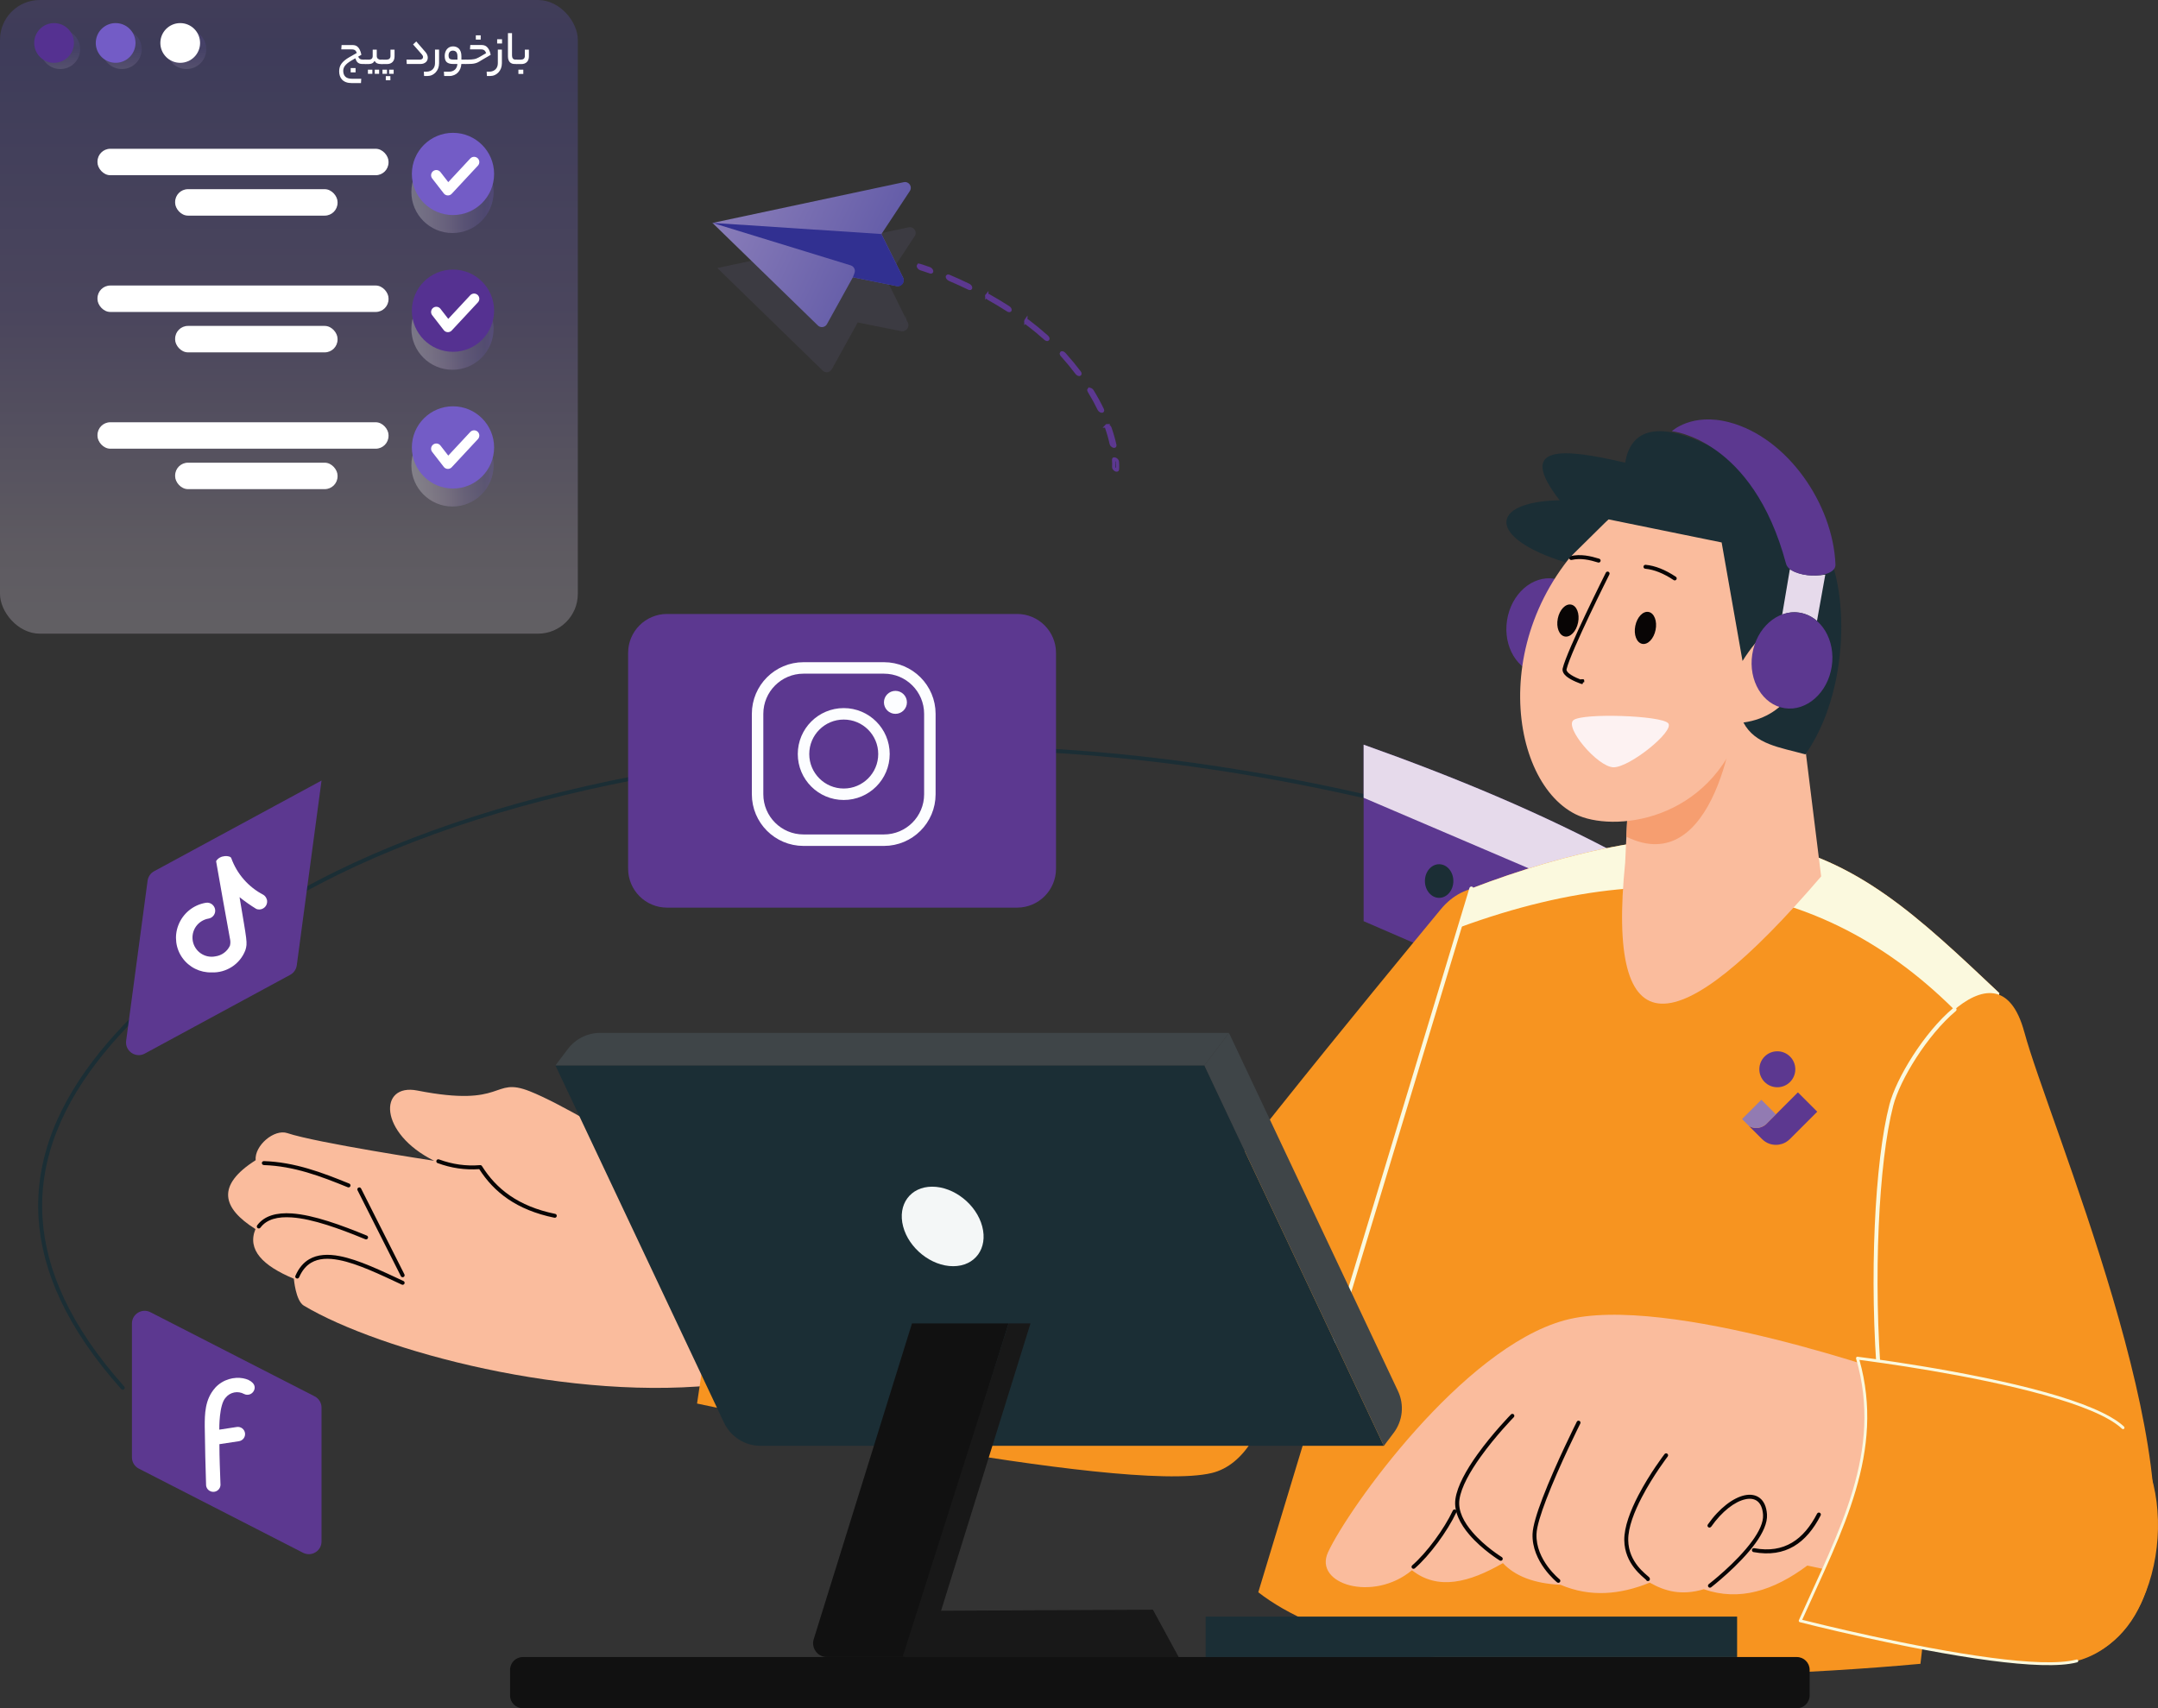 <svg xmlns="http://www.w3.org/2000/svg" xmlns:xlink="http://www.w3.org/1999/xlink" id="Layer_2" data-name="Layer 2" viewBox="0 0 573.58 454.11"><rect x="0" y="0" width="573.58" height="454.11" fill="#333333" stroke="none"/><defs><style>      .cls-1 {        fill: #553191;      }      .cls-1, .cls-2, .cls-3, .cls-4, .cls-5, .cls-6, .cls-7, .cls-8, .cls-9, .cls-10, .cls-11, .cls-12, .cls-13, .cls-14, .cls-15, .cls-16, .cls-17, .cls-18, .cls-19, .cls-20, .cls-21, .cls-22, .cls-23, .cls-24, .cls-25, .cls-26, .cls-27, .cls-28, .cls-29, .cls-30, .cls-31, .cls-32 {        stroke-width: 0px;      }      .cls-2 {        fill: #877bb8;        opacity: .76;      }      .cls-2, .cls-12, .cls-17, .cls-21, .cls-22 {        isolation: isolate;      }      .cls-3 {        fill: #3f4548;      }      .cls-3, .cls-5, .cls-6, .cls-7, .cls-10, .cls-13, .cls-16, .cls-19, .cls-23, .cls-24, .cls-28, .cls-29, .cls-30 {        fill-rule: evenodd;      }      .cls-4 {        fill: #313091;      }      .cls-5, .cls-32 {        fill: #1b2e35;      }      .cls-6, .cls-15 {        fill: #fbf9de;      }      .cls-7 {        fill: #fdf2f2;      }      .cls-8 {        fill: url(#linear-gradient-6);      }      .cls-33 {        fill: #252a35;        stroke: #5c3890;        stroke-width: .87px;      }      .cls-33, .cls-34 {        stroke-miterlimit: 10;      }      .cls-34 {        stroke: #fcfdff;        stroke-width: 3.05px;      }      .cls-34, .cls-35 {        fill: none;      }      .cls-9 {        fill: #735cc6;      }      .cls-10 {        fill: #181818;      }      .cls-11 {        fill: url(#linear-gradient-5);      }      .cls-12 {        fill: url(#linear-gradient-3);      }      .cls-12, .cls-17, .cls-21, .cls-22 {        opacity: .26;      }      .cls-13 {        fill: #e6daeb;      }      .cls-14 {        fill: #927bb2;      }      .cls-16 {        fill: #fabc9d;      }      .cls-17 {        fill: url(#linear-gradient-2);      }      .cls-18 {        fill: #fff;      }      .cls-19 {        fill: #111;      }      .cls-20 {        fill: url(#linear-gradient-7);      }      .cls-21 {        fill: url(#linear-gradient);      }      .cls-22 {        fill: url(#linear-gradient-4);      }      .cls-23 {        fill: #080505;      }      .cls-24, .cls-26 {        fill: #5c3890;      }      .cls-25 {        fill: url(#linear-gradient-9);      }      .cls-36 {        opacity: .15;      }      .cls-27 {        fill: url(#linear-gradient-8);      }      .cls-28 {        fill: #f79420;      }      .cls-29 {        fill: #f4f7f7;      }      .cls-30 {        fill: #f69e70;      }      .cls-35 {        stroke: #fff;        stroke-linecap: round;        stroke-linejoin: round;        stroke-width: 2.78px;      }      .cls-31 {        fill: url(#linear-gradient-10);      }    </style><linearGradient id="linear-gradient" x1="76.79" y1="247.28" x2="76.79" y2="470.7" gradientTransform="translate(0 458.72) scale(1 -1)" gradientUnits="userSpaceOnUse"><stop offset="0" stop-color="#fff"></stop><stop offset=".1" stop-color="#f3eef6"></stop><stop offset=".3" stop-color="#d5c8e2"></stop><stop offset=".57" stop-color="#8d7ad3"></stop><stop offset=".89" stop-color="#5c54c6"></stop><stop offset="1" stop-color="#735cc6"></stop></linearGradient><linearGradient id="linear-gradient-2" x1="-428.79" y1="407.71" x2="-406.93" y2="407.71" gradientTransform="translate(538.13 458.72) scale(1 -1)" gradientUnits="userSpaceOnUse"><stop offset="0" stop-color="#fff"></stop><stop offset=".09" stop-color="#f7f5f9"></stop><stop offset=".24" stop-color="#e5dced"></stop><stop offset=".43" stop-color="#c4b5d8"></stop><stop offset=".65" stop-color="#8d7fba"></stop><stop offset=".89" stop-color="#6359a5"></stop><stop offset="1" stop-color="#735cc6"></stop></linearGradient><linearGradient id="linear-gradient-3" y1="371.35" y2="371.35" xlink:href="#linear-gradient-2"></linearGradient><linearGradient id="linear-gradient-4" y1="335" y2="335" xlink:href="#linear-gradient-2"></linearGradient><linearGradient id="linear-gradient-5" x1="16.03" y1="434.18" x2="16.03" y2="447.74" gradientTransform="translate(0 458.72) scale(1 -1)" gradientUnits="userSpaceOnUse"><stop offset="0" stop-color="#fff"></stop><stop offset=".11" stop-color="#faf9fb"></stop><stop offset=".24" stop-color="#eee8f3"></stop><stop offset=".38" stop-color="#dbd0e6"></stop><stop offset=".54" stop-color="#bcacd3"></stop><stop offset=".71" stop-color="#8d7fba"></stop><stop offset=".87" stop-color="#695ca7"></stop><stop offset="1" stop-color="#735cc6"></stop></linearGradient><linearGradient id="linear-gradient-6" x1="32.39" x2="32.39" gradientTransform="translate(-412.7 52.49) rotate(80.78) scale(1 -1)" xlink:href="#linear-gradient-5"></linearGradient><linearGradient id="linear-gradient-7" x1="49.56" x2="49.56" xlink:href="#linear-gradient-5"></linearGradient><linearGradient id="linear-gradient-8" x1="-818.34" y1="675.9" x2="-816.31" y2="676.85" gradientTransform="translate(-417.28 916.79) rotate(168)" gradientUnits="userSpaceOnUse"><stop offset="0" stop-color="#fff"></stop><stop offset=".04" stop-color="#f6fbfd"></stop><stop offset=".71" stop-color="#8688c2"></stop><stop offset="1" stop-color="#6475b7"></stop></linearGradient><linearGradient id="linear-gradient-9" x1="-581.32" y1="274.9" x2="-651.89" y2="204.33" gradientTransform="translate(-255.46 500.86) rotate(160.34)" gradientUnits="userSpaceOnUse"><stop offset="0" stop-color="#877bb8"></stop><stop offset="1" stop-color="#313091"></stop></linearGradient><linearGradient id="linear-gradient-10" x1="-567.51" y1="261.09" x2="-638.08" y2="190.52" xlink:href="#linear-gradient-9"></linearGradient></defs><g id="Layer_1-2" data-name="Layer 1"><g><rect class="cls-21" width="153.58" height="168.45" rx="10.57" ry="10.57"></rect><rect class="cls-18" x="25.91" y="39.55" width="77.36" height="7.03" rx="3.41" ry="3.41"></rect><rect class="cls-18" x="46.55" y="50.29" width="43.17" height="7.03" rx="3.41" ry="3.41"></rect><circle class="cls-17" cx="120.27" cy="51.02" r="10.93"></circle><circle class="cls-9" cx="120.4" cy="46.24" r="10.93"></circle><path class="cls-35" d="m115.97,46.59l3.08,3.97,6.96-7.48"></path><rect class="cls-18" x="25.91" y="75.9" width="77.36" height="7.03" rx="3.41" ry="3.41"></rect><rect class="cls-18" x="46.55" y="86.64" width="43.17" height="7.03" rx="3.41" ry="3.41"></rect><circle class="cls-12" cx="120.27" cy="87.37" r="10.93"></circle><circle class="cls-1" cx="120.4" cy="82.59" r="10.93"></circle><path class="cls-35" d="m115.97,82.94l3.08,3.97,6.96-7.48"></path><rect class="cls-18" x="25.91" y="112.25" width="77.36" height="7.03" rx="3.41" ry="3.41"></rect><rect class="cls-18" x="46.55" y="123" width="43.17" height="7.03" rx="3.41" ry="3.41"></rect><circle class="cls-22" cx="120.27" cy="123.72" r="10.93"></circle><circle class="cls-9" cx="120.4" cy="118.94" r="10.93"></circle><path class="cls-35" d="m115.97,119.29l3.08,3.97,6.96-7.48"></path><g class="cls-36"><circle class="cls-11" cx="16.03" cy="13.08" r="5.28"></circle><circle class="cls-8" cx="32.39" cy="13.08" r="5.28" transform="translate(14.29 42.95) rotate(-80.78)"></circle><circle class="cls-20" cx="49.56" cy="13.08" r="5.28"></circle></g><circle class="cls-1" cx="14.37" cy="11.42" r="5.28"></circle><circle class="cls-9" cx="30.73" cy="11.42" r="5.28" transform="translate(14.54 39.92) rotate(-80.78)"></circle><circle class="cls-18" cx="47.9" cy="11.42" r="5.28"></circle></g><path class="cls-5" d="m33.02,368.59c-14.39-16.12-20.86-31.04-21.72-44.83-1-16.06,5.61-30.54,16.12-43.52,10.57-13.05,25.07-24.57,39.78-34.63,43.71-29.88,115.92-45.96,184.19-46.29,46.97-.23,94.37,7.38,139.48,20.07.28.08.57-.08.65-.36.08-.28-.08-.57-.36-.65-45.2-12.71-92.7-20.34-139.77-20.11-68.49.33-140.93,16.5-184.78,46.47-14.8,10.12-29.37,21.71-40,34.83-10.68,13.19-17.38,27.93-16.36,44.25.87,13.97,7.4,29.12,21.99,45.46.19.22.53.24.74.04s.24-.53.04-.74h0Z"></path><path class="cls-24" d="m177.3,163.21h93.03c5.72,0,10.35,4.64,10.35,10.35v57.37c0,5.72-4.64,10.35-10.35,10.35h-93.03c-5.72,0-10.35-4.64-10.35-10.35v-57.37c0-5.72,4.64-10.35,10.35-10.35Z"></path><path class="cls-24" d="m431.96,228.1c-22.09-11.94-45.49-21.59-69.52-30.14v46.92l69.52,30.14v-46.92Z"></path><path class="cls-13" d="m431.96,228.1c-22.09-11.94-45.49-21.59-69.52-30.14v14.12l69.52,29.71v-13.69Z"></path><ellipse class="cls-32" cx="382.51" cy="234.21" rx="3.78" ry="4.47"></ellipse><ellipse class="cls-32" cx="400.18" cy="240.71" rx="3.78" ry="4.47"></ellipse><ellipse class="cls-32" cx="415.3" cy="247.74" rx="3.78" ry="4.47"></ellipse><path class="cls-24" d="m85.46,207.5l-44.49,24.1c-.95.51-1.59,1.45-1.74,2.52l-5.7,42.54c-.37,2.74,2.53,4.73,4.95,3.42l38.66-20.94c.95-.51,1.59-1.45,1.74-2.52l6.58-49.11h0Zm-1.84,163.69l-43.64-22.36c-2.25-1.15-4.91.48-4.91,3v35.59c0,1.27.71,2.43,1.84,3l43.64,22.36c2.25,1.15,4.91-.48,4.91-3v-35.59c0-1.27-.71-2.43-1.84-3Z"></path><path class="cls-16" d="m202.47,326.63s-45.93-30.31-61.65-36.53c-10.13-4.01-6.22,4.46-29.92-.2-10.23-2.01-10.35,11.32,4.5,18.68,0,0-31.32-4.77-39.03-7.36-3.5-1.17-8.77,3.34-8.42,7.2-10.49,6.67-8.98,12.69-.05,18.31-2.26,5.53,1.97,9.77,10.21,13.2,0,0,.46,5.84,2.64,7.15,19.98,11.94,71.18,25.95,112.44,20.76l9.28-41.19h0Z"></path><path class="cls-23" d="m116.31,309.19c3.62,1.34,7.3,1.87,11.07,1.61,3.9,6.09,9.87,10.85,19.99,12.92.29.05.56-.14.61-.43.05-.27-.13-.54-.4-.6-9.92-2.02-15.71-6.71-19.48-12.71-.1-.17-.29-.26-.49-.25-3.72.31-7.36-.2-10.93-1.52-.27-.1-.58.04-.68.31-.1.27.04.58.31.68h0Zm-46.2.53c8.05.26,15.22,3,22.33,5.9.27.11.58-.02.69-.29.11-.27-.02-.58-.29-.69h0c-7.23-2.95-14.51-5.71-22.7-5.98-.29,0-.53.22-.54.51,0,.29.22.53.51.54Zm-.9,16.65c1.71-2.31,4.68-2.98,8.3-2.74,5.68.38,12.91,3.06,19.59,5.81.27.11.58-.02.69-.29.11-.27-.02-.58-.29-.69h0c-6.79-2.79-14.14-5.49-19.92-5.89-4.03-.27-7.31.58-9.22,3.16-.17.23-.12.56.11.74s.56.12.74-.11h0Zm10.28,13.21c.8-1.85,1.88-3.12,3.21-3.9,2.01-1.19,4.55-1.27,7.41-.72,4.97.96,10.86,3.83,16.69,6.54.26.12.58,0,.7-.26s0-.58-.26-.7c-5.91-2.75-11.89-5.65-16.93-6.62-3.15-.61-5.94-.46-8.15.84-1.49.88-2.73,2.29-3.64,4.39-.12.27,0,.58.28.69.27.12.58,0,.69-.28Zm15.54-23.16l11.52,22.83c.13.26.45.36.71.23s.36-.45.23-.71h0l-11.52-22.83c-.13-.26-.45-.36-.71-.23-.26.13-.36.45-.23.71Z"></path><path class="cls-28" d="m413.24,263.93c7.63-19.32-17.18-38.12-30.34-22.15-15.73,19.09-71.28,86.38-84.68,108.45-11.61,19.12,13.42,51.45,28.8,38.26,21.88-18.75,76.6-100.23,86.22-124.56h0Z"></path><path class="cls-28" d="m328.52,341.72c-21.76-11.62-135.28-22.09-135.28-22.09l-7.97,53.48s112.91,24.25,136.83,18.46c17.38-4.21,22.2-41.43,6.42-49.85h0Z"></path><path class="cls-28" d="m531.41,264c-21.74-20.5-37.62-35.67-63.3-40.4-21.87-4.03-51.72,2.83-77.03,12.58l-56.64,187.1c31.69,24.66,115.2,24.55,176,19.02l20.96-178.29Z"></path><path class="cls-6" d="m390.58,236.03l-36.59,120.87c-.08.28.07.57.35.66.28.08.57-.07.66-.35l36.59-120.87c.08-.28-.08-.57-.36-.65-.27-.08-.56.08-.65.35Z"></path><path class="cls-15" d="m531.41,264c-21.74-20.5-37.62-35.67-63.3-40.4-21.87-4.03-51.72,2.83-77.03,12.58l-3.13,10.35c59.07-21.69,106.14-10.29,141.62,33.08l1.83-15.6Z"></path><path class="cls-16" d="m477.65,181.35l-43.87,8.77-1.82,39.18c-5.06,49.77,13.21,49.02,52.09,3.68l-6.4-51.64Z"></path><path class="cls-30" d="m432.28,222.43c23.33,11.44,29.52-30.08,29.1-37.82l-27.6,5.52-1.5,32.3Z"></path><path class="cls-24" d="m413.08,153.83c5.83.9,9.68,7.32,8.6,14.32-1.08,7.01-6.69,11.96-12.52,11.07-5.83-.9-9.68-7.32-8.6-14.32,1.08-7.01,6.69-11.96,12.52-11.07Z"></path><path class="cls-16" d="m472.28,142.49c-8.32-6.97-31.83-14.23-43.48-5.43-33.74,25.5-28.79,69.95-10.08,79.37,9.7,4.88,35.88,2.39,44.45-24.03,34.16-3.78,18.96-41.66,9.11-49.91Z"></path><path class="cls-23" d="m417.6,160.72c1.49.3,2.32,2.44,1.84,4.78-.47,2.34-2.06,4-3.55,3.7-1.49-.3-2.32-2.44-1.84-4.78.47-2.34,2.06-4,3.55-3.7Zm20.6,1.96c1.49.3,2.32,2.44,1.84,4.78-.47,2.34-2.06,4-3.55,3.7-1.49-.3-2.32-2.44-1.84-4.78.47-2.34,2.06-4,3.55-3.7Z"></path><path class="cls-7" d="m418.21,191.44c2.43-1.95,23.42-1.26,25.19.83,1.77,2.09-10.39,11.84-14.59,11.7-4.2-.14-13.03-10.58-10.6-12.53Z"></path><path class="cls-23" d="m417.73,148.85c2.44-.56,4.84,0,7.02.68.28.09.57-.07.66-.35s-.07-.57-.35-.66c-2.35-.72-4.94-1.3-7.57-.7-.28.07-.46.35-.4.63.07.28.35.46.63.4h0Zm19.56,2.34c2.39.23,4.91,1.25,7.55,3.01.24.16.57.1.73-.15s.1-.57-.15-.73c-2.81-1.87-5.49-2.94-8.03-3.18-.29-.02-.54.2-.57.49-.02.28.18.53.46.56h0Zm-16.21,30.16v-.38h0c0-.42-.27-.46-.53-.39-.16-.05-.33-.05-.43.06-.63-.24-1.66-.66-2.51-1.21-.41-.26-.77-.54-1.01-.85-.16-.21-.27-.43-.22-.66,1.12-4.79,11.38-25.21,11.38-25.21.13-.26.03-.58-.23-.71-.26-.13-.58-.03-.71.23,0,0-10.34,20.61-11.47,25.44-.17.75.23,1.49.99,2.13,1.38,1.15,3.89,1.98,4.04,2.03h.01s.01,0,.01,0h.01s.01,0,.01,0h0s0,0,0,0h0s0,0,0,0h.02s0,0,0,0h0s0,0,0,0h.01s0,0,0,0h0s.01,0,.01,0h0s0,0,0,0h0s.02,0,.02,0h0s0,0,0,0c0,0,.02,0,.02,0h0s0,0,0,0h.01s0,0,0,0h0s.01,0,.01,0h0s0,0,0,0h0s.01,0,.02,0h0s0,0,0,0h0s0,0,0,0h.01s.01,0,.01,0h0s.05-.02.07-.03h0s0,0,0,0h0s.01-.01.01-.01h0s0,0,0,0h0s0,0,0,0h0s0,0,0,0h0s0,0,0,0h0s0,0,0,0h0s0,0,0,0h.01s0-.01,0-.01h0s0,0,0,0h0s0-.01,0-.01h0s.02-.02.02-.02h0s0,0,0,0c0,0,.01-.01.02-.02h0s0-.02,0-.02h0s0-.01.01-.02h0s0,0,0,0c0,0,0-.01.01-.02h0s0,0,0,0h0s0-.01,0-.01h0s0,0,0,0c0,0,0,0,0-.01h0s0,0,0,0h0s0,0,0,0h0s0-.02,0-.02h0s0,0,0,0c0-.01.01-.03.02-.04v-.02s.01-.01.01-.01h0s0-.04,0-.04h0s0,0,0,0h0s0-.02,0-.02h0s0-.01,0-.01h0s0-.01,0-.01h0s0-.02,0-.02h0s0,0,0,0h0s0-.02,0-.03h0s0,0,0,0c0,0,0-.02,0-.02h0Z"></path><path class="cls-5" d="m484.05,143.21c-7.98-12.92-48.33-43.21-52.09-20.21-16.79-3.95-29.02-4.89-17.41,9.99-19.02.37-19.21,10.11,1.42,16.46l11.54-11.39,30.09,6.14,5.55,31.51c17.78-28.12,24.91,13,.24,16.36,3.11,5.86,9.65,6.58,16.47,8.47,11.59-16.43,12.17-44.42,4.19-57.34h0Z"></path><path class="cls-13" d="m485.14,152.76c-3.3.48-6.46.3-9.41-1.42l-2.04,12.05c3.45-1.4,7.02-.31,9.25,1.68l2.21-12.31Z"></path><path class="cls-24" d="m459.71,112.28c-10.07-2.68-15.34,2.35-15.34,2.35,0,0,21.45,1.98,30.34,35.21,1.08,4.02,13.31,4.32,13.14.22-.64-16.09-12.79-33.69-28.14-37.78h0Zm18.55,50.59c5.83.9,9.68,7.32,8.6,14.32-1.08,7.01-6.69,11.96-12.52,11.07-5.83-.9-9.68-7.32-8.6-14.32,1.08-7.01,6.69-11.96,12.52-11.07Z"></path><path class="cls-28" d="m538.05,274.38c-7.31-27.11-31.85,5.89-35.35,19.4-6.48,25.04-6.46,94.69,7.36,120.63,7.02,13.18,20.01,30.38,37.61,27.88,11.85-1.68,18.54-8.75,22.09-17.65,14.09-35.37-25.32-126.59-31.7-150.25Z"></path><path class="cls-6" d="m519.17,267.96c-7.78,6.51-15.17,18.69-16.98,25.69-3.9,15.06-5.46,46.22-3.08,74.35,1.59,18.79,4.93,36.24,10.48,46.66.14.26.46.35.71.22s.35-.46.22-.71h0c-5.5-10.33-8.79-27.62-10.36-46.25-2.36-28-.83-59.01,3.05-74,1.77-6.86,9.03-18.77,16.64-25.15.22-.19.25-.52.07-.74s-.52-.25-.74-.07h0Z"></path><path class="cls-16" d="m506.96,366.55s-64.03-23-91.14-15.56c-27.11,7.44-57.36,49.87-62.83,61.63-3.96,8.51,12,13.41,22.3,4.8,6.9,5.45,15.26,3.26,24.17-1.89,3.18,3.38,8.13,5.42,15.35,5.77,7.9,3.36,15.8,2.62,23.69-.58,3.95,2.26,8.39,3.53,14.36,1.75,9.44,3.29,18.57.38,27.51-6.29l15.3,3.22c10.72-15.43,15.67-28.09,11.28-52.84h0Z"></path><path class="cls-23" d="m376.05,416.92c3.95-3.43,8.69-9.89,11.05-14.91.12-.26.01-.58-.25-.7-.26-.12-.58-.01-.7.25-2.3,4.9-6.93,11.21-10.79,14.56-.22.19-.25.52-.06.74.19.22.52.25.74.06,0,0,0,0,0,0h0Z"></path><path class="cls-23" d="m401.58,376.03s-4.84,4.92-8.98,10.72c-2.8,3.92-5.26,8.24-5.76,11.73-.48,3.37,1.31,6.7,3.68,9.47,3.45,4.04,8.09,6.88,8.09,6.88.25.15.57.07.73-.17s.07-.57-.17-.73c0,0-4.49-2.75-7.83-6.67-2.17-2.53-3.87-5.56-3.43-8.64.48-3.36,2.88-7.5,5.57-11.27,4.09-5.73,8.87-10.6,8.87-10.6.2-.21.2-.54,0-.75-.21-.2-.54-.2-.75,0h0Zm17.52,1.92s-5.63,11.2-9.09,20.26c-1.51,3.94-2.59,7.48-2.67,9.55-.27,7.45,6.53,12.89,6.53,12.89.23.18.56.15.74-.08.18-.23.15-.56-.08-.74,0,0,0,0,0,0,0,0-6.39-5.07-6.14-12.03.07-2,1.15-5.41,2.6-9.21,3.44-9.01,9.04-20.16,9.04-20.16.13-.26.03-.58-.23-.71-.26-.13-.58-.03-.71.23h0Zm18.4,42c.09.28.39.43.67.34.08-.03.15-.07.21-.13.13-.13.31-.5-.09-.91-.74-.76-5.43-3.87-5.52-9.82-.05-3.38,1.62-7.59,3.62-11.42,3.04-5.84,6.87-10.82,6.87-10.82.18-.23.13-.56-.1-.74s-.56-.13-.74.1h0s-3.89,5.05-6.97,10.98c-2.08,4-3.79,8.4-3.73,11.93.09,6.28,4.91,9.65,5.79,10.51h0Zm.06-.45h0s0,0,0,0Zm.01-.02h0s0,0,0,0h0Zm.01-.02h0s.01,0,.01,0h0Zm.01-.02h0s.01-.01.01-.01h0Zm.01-.01l.02-.02s-.01.01-.02.02Zm17.2-13.55c2.89-4.13,6.31-6.72,9.1-7.32,1.26-.28,2.38-.13,3.21.52.85.67,1.37,1.86,1.49,3.58.14,2.08-1.09,4.52-2.84,6.94-4.24,5.87-11.6,11.53-11.6,11.53-.23.18-.26.52-.08.74.18.22.49.26.72.09,0,0,7.49-5.77,11.81-11.75,1.92-2.65,3.2-5.36,3.04-7.64-.14-2.09-.85-3.51-1.89-4.33-1.06-.84-2.48-1.08-4.09-.73-2.97.65-6.66,3.35-9.74,7.75-.17.24-.11.57.13.73.24.17.57.11.73-.13h0Zm28.17-3.51c-3.52,6.84-8.68,10.67-16.72,9.19-.29-.05-.56.15-.6.44-.04.28.14.54.41.6,8.57,1.58,14.1-2.45,17.85-9.74.14-.26.04-.58-.22-.71-.26-.14-.58-.04-.71.22,0,0,0,0,0,0h0Z"></path><path class="cls-28" d="m564.31,379.54c-12.06-11.35-70.6-18.48-70.6-18.48,7.19,24.76-4.4,45.65-15.22,69.8,0,0,57.86,14.86,73.53,10.68,23.47-6.26,28.11-47.12,12.3-62h0Z"></path><path class="cls-6" d="m564.57,379.26c-3.65-3.43-11.51-6.5-20.73-9.09-21.37-6-50.09-9.5-50.09-9.5-.13-.02-.26.03-.34.13-.08.1-.11.23-.08.36,7.17,24.67-4.42,45.47-15.2,69.54-.09.19,0,.42.19.51.02,0,.04.02.06.02,0,0,28.37,7.29,50.78,10.22,9.66,1.27,18.21,1.72,22.94.45.2-.05.33-.26.27-.47s-.26-.33-.47-.27c-4.67,1.25-13.11.78-22.64-.47-20.73-2.72-46.58-9.17-50.25-10.09,10.73-23.89,22.06-44.63,15.21-69.09,4.14.53,29.85,3.92,49.4,9.4,9.07,2.55,16.82,5.53,20.41,8.91.16.14.4.13.54-.02.14-.15.13-.39-.02-.54h0Z"></path><path class="cls-5" d="m320.11,283.23h-172.48l44.8,94.95c1.78,3.77,5.57,6.17,9.74,6.17h165.65l-47.71-101.13Z"></path><path class="cls-3" d="m320.11,283.23h-172.48l3.31-4.38c2.03-2.69,5.21-4.27,8.59-4.27h167.12l-6.54,8.66Z"></path><path class="cls-3" d="m320.11,283.23l47.71,101.13,2.61-3.46c2.41-3.19,2.86-7.46,1.15-11.09l-44.93-95.24-6.54,8.66h0Z"></path><path class="cls-29" d="m247.77,315.46c5.8,0,11.77,4.74,13.3,10.57,1.54,5.84-1.92,10.57-7.73,10.57s-11.77-4.74-13.3-10.57,1.93-10.57,7.73-10.57h0Z"></path><path class="cls-19" d="m268.08,351.81h-25.68l-26.12,83.95c-.6,1.93.48,3.97,2.4,4.57.35.11.72.16,1.08.16h20.72l27.59-88.69Z"></path><path class="cls-10" d="m268.08,351.81h5.81l-23.76,76.38,56.3-.28,6.85,12.58h-73.38l28.18-88.69Z"></path><path class="cls-19" d="m480.99,443.9c0-1.88-1.53-3.4-3.4-3.4H138.97c-1.88,0-3.4,1.53-3.4,3.4v6.81c0,1.88,1.53,3.4,3.4,3.4h338.62c1.88,0,3.4-1.53,3.4-3.4v-6.81h0Z"></path><path class="cls-5" d="m320.45,429.75h141.26v10.75h-141.26v-10.75Z"></path><g><path class="cls-34" d="m234.94,223.35h-21.37c-6.75,0-12.21-5.47-12.21-12.21v-21.37c0-6.75,5.47-12.21,12.21-12.21h21.37c6.75,0,12.21,5.47,12.21,12.21v21.37c0,6.75-5.47,12.21-12.21,12.21Z"></path><circle class="cls-34" cx="224.26" cy="200.45" r="10.69"></circle><circle class="cls-34" cx="238" cy="186.71" r="1.53"></circle></g><path class="cls-18" d="m70.93,239.1c.14.5.08,1.04-.15,1.51-.23.47-.64.83-1.13,1.02-.49.19-1.03.19-1.52,0-1.55-.95-3.04-2-4.46-3.13,1.95,11.75,2.18,12.1,1.54,14.12-.69,1.79-1.93,3.33-3.54,4.38-1.61,1.05-3.51,1.58-5.43,1.5-1.51.04-3.01-.29-4.36-.96-1.35-.67-2.52-1.67-3.4-2.9-.88-1.23-1.44-2.66-1.63-4.16s-.02-3.02.52-4.44c.58-1.56,1.57-2.95,2.85-4.01,1.29-1.06,2.83-1.76,4.48-2.04.56-.1,1.13.03,1.59.36.46.33.78.82.88,1.38.1.56-.03,1.13-.36,1.59-.33.46-.82.78-1.38.87-.67.11-1.3.36-1.88.72-.57.36-1.07.83-1.46,1.38-.39.55-.66,1.18-.81,1.84-.14.66-.16,1.34-.04,2.01s.37,1.3.74,1.87c.37.57.85,1.06,1.41,1.44.56.38,1.19.65,1.85.78.66.13,1.34.14,2.01,0,.83-.11,1.62-.43,2.3-.93.68-.5,1.22-1.16,1.57-1.92.15-.61.15-1.24,0-1.85-.05-.21-3.68-20.38-3.68-20.6,1.04-1.78,3.82-1.54,4.03-.81,1.52,4.21,4.57,7.69,8.54,9.75.44.28.76.72.9,1.22Z"></path><path class="cls-18" d="m57.17,368.94c4.32-4.72,11.99-2.35,10.28.82-.24.44-.64.78-1.12.93-.48.15-1,.11-1.45-.12-.8-.44-1.73-.58-2.62-.41-.9.18-1.7.66-2.27,1.37-1.78,1.86-1.7,8.18-1.7,8.52l4.65-.71c.5-.08,1.01.05,1.42.35.41.3.68.75.76,1.25.08.5-.05,1.01-.35,1.42-.3.41-.75.68-1.25.76l-5.2.79c0,3.68.17,7.25.29,10.84-.02.48-.22.94-.57,1.28-.34.34-.8.54-1.28.55-.48.02-.95-.15-1.32-.46-.37-.31-.6-.75-.66-1.23-.17-5.08-.29-10.24-.36-15.75,0-3.1,0-7.14,2.76-10.19h0Z"></path><g><g class="cls-36"><path class="cls-2" d="m190.65,71.24l28.01,27.27c.61.6,1.58.59,2.18-.02.1-.1.18-.21.25-.33l6.89-12.45,11.57,2.33c.88.16,1.72-.43,1.88-1.31.06-.33.01-.68-.13-.98l-5.72-11.53,7.54-11.44c.47-.71.28-1.66-.43-2.13-.34-.23-.76-.31-1.17-.22l-50.87,10.82Z"></path><path class="cls-27" d="m238.83,86l.12.02c.83.17,1.64-.37,1.81-1.2.07-.34.02-.69-.13-.99l-.07-.13c.39.81.06,1.77-.75,2.17-.31.15-.65.2-.99.14h0Z"></path></g><path class="cls-25" d="m227.68,71.03l-.99,2.68,11.54,2.32c.88.18,1.73-.38,1.91-1.26.07-.35.02-.72-.14-1.04l-5.72-11.51,7.55-11.44c.47-.71.27-1.67-.44-2.13-.34-.23-.76-.31-1.17-.22l-50.86,10.84,38.31,11.76Z"></path><path class="cls-4" d="m234.27,62.21l-44.92-2.96,37.33,14.46,11.69,2.36c.83.17,1.65-.37,1.81-1.21.07-.34.02-.68-.13-.99l-5.79-11.66Z"></path><path class="cls-31" d="m189.36,59.25l28.02,27.27c.61.59,1.58.58,2.18-.03.1-.1.18-.21.24-.33l6.89-12.45.43-1.15c.29-.8-.11-1.68-.91-1.98-.03,0-.05-.02-.08-.03l-36.77-11.3Z"></path><g><path class="cls-33" d="m296.03,122.07s-.05.09-.04.15c.06.68.07,1.35.03,1.98-.02.2.19.49.47.66s.51.14.53-.06c.04-.66.03-1.35-.03-2.07-.01-.22-.25-.51-.52-.65-.19-.1-.35-.1-.43-.01h0Z"></path><path class="cls-33" d="m251.84,73.44c-.11.13,0,.41.25.64.09.08.19.15.29.19,1.74.74,3.48,1.52,5.16,2.35.27.13.48.06.45-.16s-.27-.51-.54-.64h0c-1.76-.85-3.51-1.65-5.25-2.38-.16-.07-.3-.06-.37.01h0Z"></path><path class="cls-33" d="m262.29,78.54c-.11.13,0,.41.25.64.06.06.13.11.2.15,1.73.96,3.46,2,5.18,3.11.27.17.52.16.55-.03.03-.19-.16-.47-.43-.65-1.76-1.13-3.52-2.19-5.29-3.18-.2-.11-.38-.12-.46-.03h0Z"></path><path class="cls-33" d="m272.67,85.29s-.02.03-.03.04c-.07.16.09.46.35.66,1.59,1.2,3.14,2.47,4.64,3.81l.21.19c.25.23.55.31.66.19.1-.14,0-.4-.24-.63l-.22-.2c-1.55-1.38-3.15-2.7-4.79-3.94-.24-.18-.48-.23-.58-.11h0Z"></path><path class="cls-33" d="m282.13,93.86c-.1.11-.03.34.16.55l.21.23c1.31,1.47,2.54,2.96,3.69,4.48.18.26.5.44.7.42.2-.03.22-.26.04-.51,0-.01-.02-.03-.03-.04-1.18-1.56-2.45-3.11-3.8-4.62l-.22-.25c-.22-.24-.53-.38-.69-.3-.02,0-.04.02-.05.04h0Z"></path><path class="cls-33" d="m289.44,103.55c-.07.08-.06.23.05.4.99,1.62,1.87,3.23,2.64,4.82.13.26.43.49.67.53.23.04.33-.13.22-.37-.79-1.64-1.69-3.3-2.71-4.96-.16-.26-.47-.47-.69-.47-.07,0-.13.02-.17.06Z"></path><path class="cls-33" d="m294.09,113.21c-.05.06-.06.15-.02.26.54,1.54.97,3.05,1.29,4.51.06.24.33.51.59.61.26.1.42,0,.38-.21-.33-1.5-.77-3.04-1.32-4.62-.09-.25-.37-.51-.63-.59-.13-.04-.24-.03-.3.04Z"></path><path class="cls-33" d="m244.13,70.58c-.11.13,0,.41.25.64.11.1.25.18.37.22,0,0,.94.28,2.51.84.27.09.43-.02.36-.26s-.34-.51-.61-.61h0c-1.61-.57-2.54-.85-2.58-.86-.13-.04-.24-.02-.29.04h0Z"></path></g></g><g><path class="cls-18" d="m94.83,14.07c-.06-.16-.13-.29-.19-.41-.07-.11-.15-.21-.25-.29-.1-.08-.22-.14-.37-.18-.15-.04-.33-.06-.56-.06h-2.75l.08-1.16h2.83c.24,0,.48.03.71.08.24.05.46.17.68.35.22.18.41.44.59.78.18.34.33.8.46,1.38l-.86.5c.15.31.32.52.5.62.18.11.41.16.69.16h.67c.11,0,.19.05.23.14.04.09.06.24.06.43s-.02.35-.06.45c-.04.1-.12.15-.23.15h-.75c-.29,0-.54-.04-.74-.11-.2-.07-.37-.18-.52-.31-.14-.13-.26-.29-.35-.48s-.18-.39-.26-.61l-1,.58c-.42.25-.78.48-1.06.71s-.51.46-.68.68-.29.45-.36.67c-.07.22-.11.46-.11.69,0,.66.19,1.18.56,1.55.37.37.97.56,1.8.56h2.43l-.07,1.15h-2.41c-.61,0-1.13-.08-1.56-.24-.43-.16-.78-.39-1.05-.67-.27-.29-.47-.62-.59-1-.13-.38-.19-.78-.19-1.22,0-.38.05-.73.14-1.06.09-.33.25-.65.46-.95s.5-.6.85-.89c.35-.29.77-.58,1.28-.87l1.96-1.11Zm-.32,5.17h-1.3v-1.14h1.3v1.14Z"></path><path class="cls-18" d="m98.03,15.85c.69,0,1.03-.32,1.03-.96v-1.69h1.08v1.69c0,.18.03.33.09.45.06.12.13.22.23.3.1.07.21.13.34.17.13.04.26.05.39.05h.37c.2,0,.3.19.3.57s-.1.59-.3.59h-.41c-.32,0-.62-.06-.89-.17-.28-.11-.51-.34-.69-.67-.2.33-.43.56-.69.67-.26.11-.54.17-.84.17h-.97c-.11,0-.19-.05-.23-.14-.04-.09-.06-.23-.06-.42,0-.21.02-.37.06-.46.04-.1.12-.15.23-.15h.97Zm.94,3.78h-1.18v-1.11h1.18v1.11Zm1.8,0h-1.16v-1.11h1.16v1.11Z"></path><path class="cls-18" d="m102.77,15.85c.32,0,.57-.08.75-.25.18-.17.27-.41.27-.71v-1.69h1.08v1.75c0,.67-.18,1.18-.54,1.54-.36.36-.85.54-1.49.54h-1.28c-.11,0-.19-.05-.23-.14-.04-.09-.06-.23-.06-.42,0-.21.02-.37.06-.46.04-.1.12-.15.23-.15h1.2Zm.09,3.78h-1.2v-1.11h1.2v1.11Zm.9,1.71h-1.22v-1.11h1.22v1.11Zm.87-1.71h-1.2v-1.11h1.2v1.11Z"></path><path class="cls-18" d="m113.04,13.78c.23.26.4.53.5.79.11.26.16.51.16.76s-.04.46-.13.66c-.09.2-.21.38-.38.53s-.37.27-.61.36c-.25.09-.53.13-.85.13h-3.62l-.07-1.16h3.53c.28,0,.5-.06.65-.19s.22-.29.22-.5c0-.23-.1-.45-.3-.67l-2.35-2.68.85-.79,2.41,2.78Z"></path><path class="cls-18" d="m116.46,18.17c-.16.42-.39.78-.67,1.08-.28.3-.62.54-1,.71-.39.17-.81.25-1.26.25h-.81l-.07-1.15h.61c.42,0,.78-.06,1.08-.19.3-.13.54-.3.73-.51.19-.21.33-.45.42-.72.09-.27.13-.55.13-.84v-3.61h1.08v3.61c0,.49-.08.95-.24,1.37Z"></path><path class="cls-18" d="m119.35,19.06c.36,0,.68-.06.95-.17.27-.11.5-.26.68-.44s.32-.4.42-.65c.1-.25.15-.51.17-.79h-1.12c-.45,0-.82-.05-1.11-.15-.29-.1-.52-.24-.69-.42s-.28-.41-.35-.68c-.07-.27-.1-.57-.1-.91s.05-.65.15-.96c.1-.3.24-.57.42-.8.19-.23.42-.41.69-.55.28-.14.6-.21.97-.21.29,0,.57.05.84.15.27.1.5.25.71.46s.36.48.48.81c.12.33.18.74.18,1.22v.87h1.18c.11,0,.18.05.22.14.04.09.06.24.06.43s-.02.35-.06.45c-.04.1-.11.15-.22.15h-1.2c-.02.43-.1.84-.26,1.23-.15.39-.37.73-.64,1.02-.27.29-.6.52-.99.69-.39.17-.82.26-1.3.26h-1.37l-.08-1.15h1.38Zm-.12-4.27c0,.38.09.65.27.81.18.16.53.24,1.05.24h1.04v-.82c0-.56-.11-.95-.32-1.2-.22-.24-.52-.36-.91-.36-.36,0-.64.12-.84.35-.2.23-.3.56-.3.97Z"></path><path class="cls-18" d="m127.62,16.24c-.23.14-.45.26-.67.36-.22.1-.46.18-.71.24-.25.06-.53.11-.83.13s-.64.04-1.03.04h-.57c-.11,0-.19-.05-.23-.14-.04-.09-.06-.23-.06-.42,0-.21.02-.37.06-.46.04-.1.12-.15.23-.15h.61c.33,0,.63,0,.89-.03.26-.02.5-.05.72-.09.22-.04.43-.1.62-.18.19-.07.39-.17.6-.28l1.97-1.14c-.07-.16-.14-.3-.21-.42-.07-.12-.15-.22-.26-.31-.11-.09-.23-.15-.38-.2-.15-.04-.34-.07-.57-.07h-2.88l.08-1.16h2.96c.24,0,.48.03.72.09.24.06.47.19.69.37.22.19.42.45.6.79.19.34.34.8.46,1.36l-2.82,1.65Zm.15-5.71h-1.3v-1.14h1.3v1.14Z"></path><path class="cls-18" d="m133.16,18.17c-.16.42-.39.78-.67,1.08-.28.3-.62.54-1,.71-.39.17-.81.25-1.26.25h-.81l-.07-1.15h.61c.42,0,.78-.06,1.08-.19.3-.13.54-.3.73-.51.19-.21.33-.45.42-.72.09-.27.13-.55.13-.84v-3.61h1.08v3.61c0,.49-.08.95-.24,1.37Zm.28-6.6h-1.3v-1.14h1.3v1.14Z"></path><path class="cls-18" d="m136.81,17.01c-.24,0-.47-.03-.69-.1s-.41-.18-.57-.34c-.16-.16-.29-.37-.39-.63-.1-.26-.15-.58-.15-.97v-6.16h1.08v5.92c0,.33.07.6.22.81s.38.3.69.3h.26c.19,0,.29.19.29.57s-.1.59-.29.59h-.46Z"></path><path class="cls-18" d="m138.48,15.85c.32,0,.57-.08.75-.25.18-.17.27-.41.27-.71v-1.69h1.08v1.75c0,.67-.18,1.18-.54,1.54-.36.36-.85.54-1.49.54h-1.28c-.11,0-.19-.05-.23-.14-.04-.09-.06-.23-.06-.42,0-.21.02-.37.06-.46.04-.1.12-.15.23-.15h1.2Zm.61,3.81h-1.3v-1.14h1.3v1.14Z"></path></g><g><path class="cls-26" d="m472.02,296.24l5.85-5.85,5.14,5.14-7.24,7.24c-.58.58-1.29,1.04-2.07,1.3-.52.17-1.09.27-1.67.27-.65,0-1.27-.12-1.84-.33-.71-.26-1.35-.7-1.89-1.24l-3.42-3.42c.57.32,1.22.51,1.92.51.98,0,1.87-.36,2.55-.95h0s.4-.4.4-.4h0s2.26-2.26,2.26-2.26"></path><path class="cls-14" d="m472.02,296.24l-2.26,2.26h0s-.4.4-.4.4h0c-.69.6-1.58.95-2.55.95-.7,0-1.35-.18-1.92-.51l-1.49-1.48-.37-.37,5.13-5.13,3.87,3.88h0Z"></path><circle class="cls-26" cx="472.4" cy="284.25" r="4.78"></circle></g></g></svg>